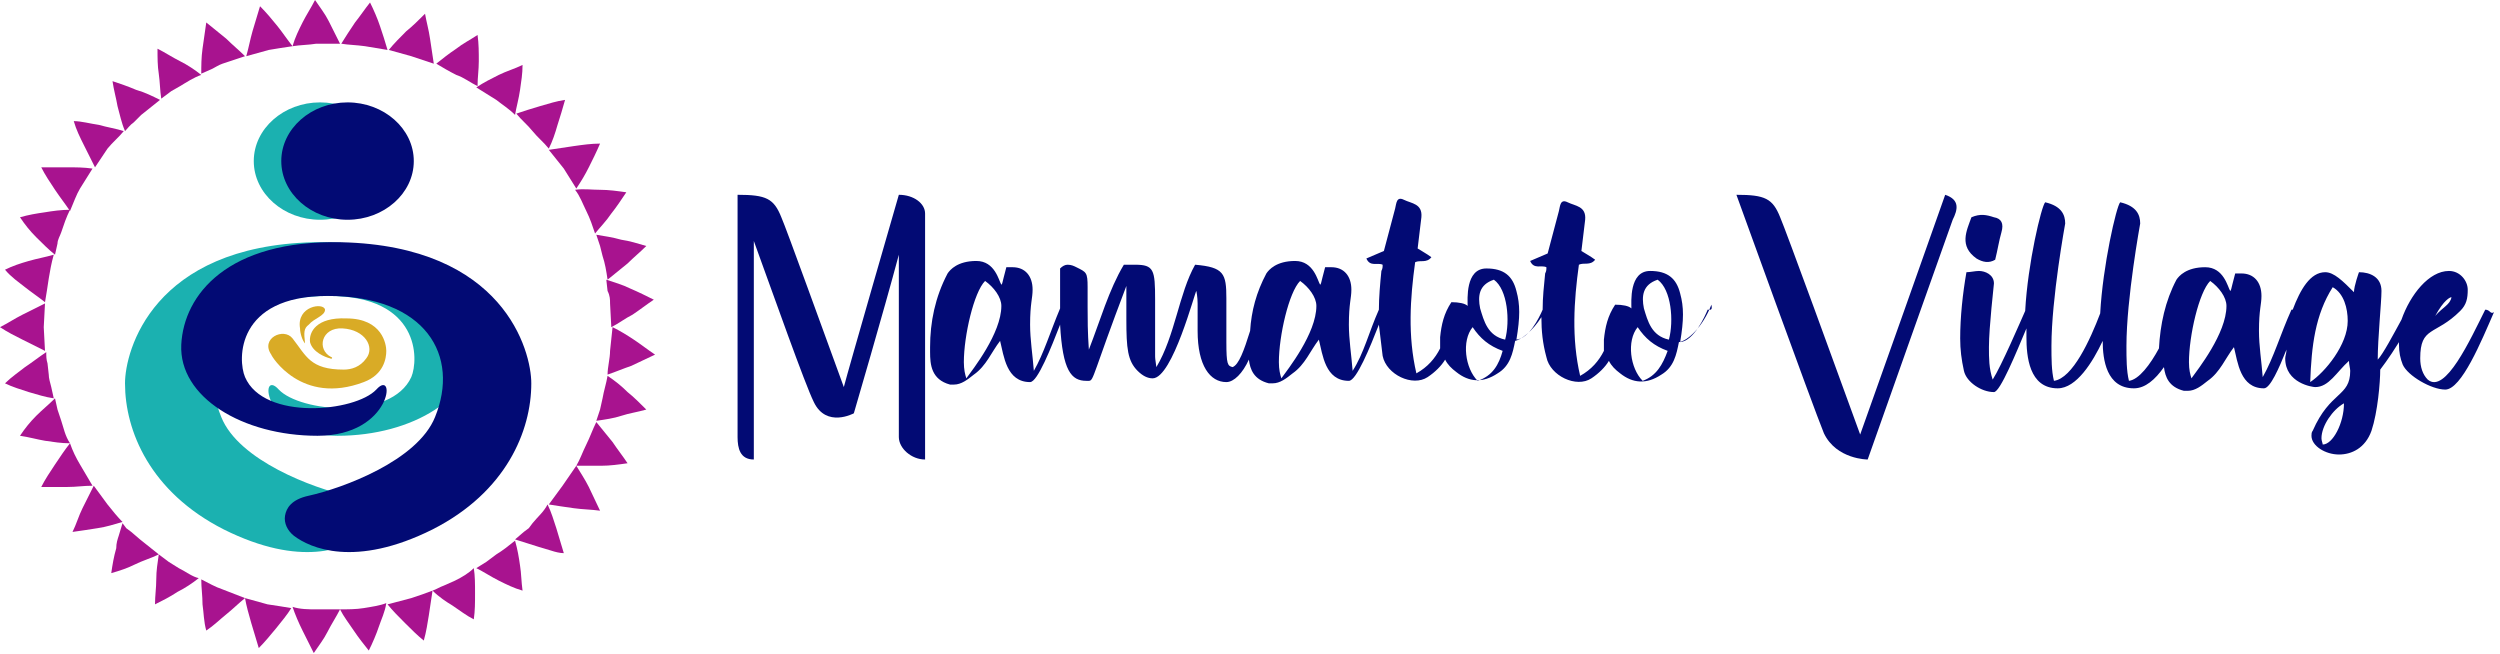 <svg width="256" height="67" viewBox="0 0 256 67" fill="none" xmlns="http://www.w3.org/2000/svg">
<path d="M92.041 19.947C92.041 19.947 86.792 38.103 86.408 39.638C84.488 34.395 80.52 23.399 80.008 22.248C79.24 20.33 78.472 19.947 75.527 19.947V44.752C75.527 45.903 75.783 47.054 77.192 47.054V24.678C79.24 30.304 82.44 39.382 83.336 41.172C84.616 43.857 87.433 42.323 87.433 42.323C87.433 42.323 90.505 31.838 92.041 26.084V44.752C92.041 45.903 93.321 47.054 94.729 47.054V21.865C94.729 20.842 93.577 19.947 92.041 19.947Z" fill="#020A74"/>
<path d="M174.865 31.71C174.609 32.349 173.457 34.907 172.048 35.035C172.432 32.733 172.432 31.454 172.048 30.048C171.664 28.514 170.768 27.746 168.976 27.746C166.8 27.746 167.056 30.943 167.056 31.582C166.8 31.326 166.16 31.199 165.392 31.199C164.624 32.349 164.368 33.5 164.24 34.779C164.24 35.162 164.24 35.546 164.24 35.929C163.728 36.952 162.96 37.847 161.807 38.487C160.911 34.651 161.167 30.815 161.679 27.107C162.192 26.851 162.832 27.235 163.344 26.596C162.832 26.212 162.32 25.956 161.935 25.701C162.064 24.55 162.192 23.527 162.32 22.504C162.448 21.098 161.295 21.098 160.527 20.714C159.759 20.33 159.759 21.098 159.631 21.609C159.247 23.015 158.863 24.55 158.479 25.956C157.839 26.212 157.327 26.468 156.687 26.723C157.071 27.619 157.839 27.107 158.351 27.363C158.351 27.619 158.351 27.746 158.223 28.002C158.095 29.281 157.967 30.431 157.967 31.71C157.583 32.605 156.559 34.651 155.279 34.779C155.663 32.477 155.663 31.199 155.279 29.792C154.895 28.258 153.999 27.491 152.207 27.491C150.03 27.491 150.286 30.687 150.286 31.326C150.03 31.071 149.39 30.943 148.622 30.943C147.854 32.094 147.598 33.244 147.47 34.523C147.47 34.907 147.47 35.29 147.47 35.674C146.958 36.697 146.19 37.592 145.038 38.231C144.142 34.395 144.398 30.559 144.91 26.851C145.422 26.596 146.062 26.979 146.574 26.34C146.062 25.956 145.55 25.701 145.166 25.445C145.294 24.294 145.422 23.271 145.55 22.248C145.678 20.842 144.526 20.842 143.758 20.458C142.99 20.075 142.99 20.842 142.862 21.353C142.478 22.76 142.094 24.294 141.71 25.701C141.07 25.956 140.557 26.212 139.917 26.468C140.301 27.363 141.07 26.851 141.582 27.107C141.582 27.363 141.582 27.491 141.454 27.746C141.326 29.025 141.198 30.431 141.198 31.71C140.173 34.012 139.661 36.185 138.509 37.975C138.381 36.313 138.125 34.779 138.125 33.244C138.125 31.071 138.381 30.559 138.381 29.664C138.381 28.258 137.613 27.363 136.333 27.363C136.205 27.363 135.949 27.363 135.693 27.363C135.181 29.281 135.309 29.025 135.181 29.153C134.925 28.769 134.541 26.723 132.621 26.723C130.701 26.723 129.932 27.619 129.676 28.002C128.652 29.92 128.14 31.838 128.012 33.884C127.372 35.929 126.86 37.336 126.22 37.592C125.708 37.464 125.58 37.336 125.58 35.035C125.58 34.012 125.58 31.326 125.58 30.559C125.58 28.002 125.324 27.363 122.38 27.107C120.716 30.048 120.332 34.395 118.411 37.592C118.283 36.697 118.283 36.697 118.283 36.313C118.283 35.929 118.283 35.29 118.283 33.372C118.283 32.349 118.283 31.454 118.283 30.687C118.283 27.619 118.155 27.107 116.235 27.107C115.979 27.107 115.595 27.107 115.083 27.107C113.547 29.664 112.651 32.861 111.499 35.802C111.371 34.012 111.371 32.605 111.371 31.454C111.371 30.559 111.371 29.92 111.371 29.409C111.371 27.874 111.243 27.874 110.219 27.363C109.963 27.235 109.707 27.107 109.323 27.107C109.067 27.107 108.81 27.235 108.554 27.491C108.554 28.897 108.554 30.176 108.554 31.582C107.53 34.012 106.89 36.185 105.866 37.975C105.738 36.313 105.482 34.779 105.482 33.244C105.482 31.071 105.738 30.559 105.738 29.664C105.738 28.258 104.97 27.363 103.69 27.363C103.562 27.363 103.306 27.363 103.05 27.363C102.538 29.281 102.666 29.025 102.538 29.153C102.282 28.769 101.898 26.723 99.978 26.723C98.058 26.723 97.289 27.619 97.033 28.002C95.753 30.431 95.241 32.989 95.241 35.546C95.241 35.674 95.241 35.929 95.241 36.057C95.241 37.336 95.369 38.87 97.289 39.382C97.417 39.382 97.545 39.382 97.673 39.382C98.442 39.382 99.082 38.87 99.722 38.359C101.002 37.464 101.514 36.057 102.41 34.907C102.794 36.441 103.05 39.126 105.482 39.126C106.25 39.126 107.658 35.546 108.554 33.244C108.81 37.975 109.707 38.998 111.243 38.998C111.371 38.998 111.371 38.998 111.499 38.998C112.011 38.998 111.883 38.359 115.339 29.281C115.339 30.687 115.339 31.71 115.339 32.733C115.339 35.674 115.467 36.952 116.491 37.975C117.003 38.487 117.515 38.742 118.027 38.742C120.076 38.742 122.38 29.792 122.508 29.792C122.508 29.792 122.636 30.431 122.636 31.071C122.636 31.326 122.636 31.454 122.636 31.582C122.636 32.221 122.636 32.989 122.636 33.884C122.636 37.464 123.916 39.126 125.58 39.126C126.348 39.126 127.244 38.231 127.884 36.825C128.012 37.847 128.396 38.87 129.932 39.254C130.06 39.254 130.189 39.254 130.317 39.254C131.085 39.254 131.725 38.742 132.365 38.231C133.645 37.336 134.157 35.929 135.053 34.779C135.437 36.313 135.693 38.998 138.125 38.998C138.893 38.998 140.301 35.546 141.198 33.244C141.326 34.267 141.454 35.418 141.582 36.441C141.966 38.359 144.654 39.638 146.19 38.615C146.958 38.103 147.598 37.464 147.982 36.825C148.238 37.336 148.622 37.72 149.134 38.103C150.414 39.126 151.823 39.254 153.359 38.231C154.639 37.464 154.895 36.185 155.151 34.907C155.791 34.779 156.943 33.884 157.839 32.477C157.839 33.884 157.967 35.162 158.351 36.569C158.735 38.487 161.423 39.765 162.96 38.742C163.728 38.231 164.368 37.592 164.752 36.952C165.008 37.464 165.392 37.847 165.904 38.231C167.184 39.254 168.592 39.382 170.128 38.359C171.408 37.592 171.664 36.313 171.92 35.035C172.817 34.907 174.353 33.5 175.249 31.199C175.377 31.838 175.121 31.71 174.865 31.71ZM98.954 38.742C98.826 38.359 98.698 37.847 98.698 37.08C98.698 34.395 99.722 29.92 100.874 28.769C101.77 29.409 102.538 30.431 102.538 31.326C102.538 34.139 99.594 37.847 98.954 38.742ZM131.213 38.742C131.085 38.359 130.957 37.847 130.957 37.08C130.957 34.395 131.981 29.92 133.133 28.769C134.029 29.409 134.797 30.431 134.797 31.326C134.797 34.139 131.853 37.847 131.213 38.742ZM151.31 38.998C150.03 37.72 149.646 34.907 150.798 33.5C151.567 34.651 152.463 35.418 153.871 35.929C153.487 37.336 152.847 38.487 151.31 38.998ZM154.127 34.779C152.335 34.395 151.951 32.861 151.567 31.582C151.31 30.304 151.439 29.153 152.975 28.641C154.383 29.664 154.639 32.861 154.127 34.779ZM168.208 38.998C166.928 37.72 166.544 34.907 167.696 33.5C168.464 34.651 169.36 35.418 170.768 35.929C170.256 37.336 169.616 38.487 168.208 38.998ZM170.896 34.779C169.104 34.395 168.72 32.861 168.336 31.582C168.08 30.304 168.208 29.153 169.744 28.641C171.152 29.664 171.408 32.861 170.896 34.779Z" fill="#020A74"/>
<path d="M199.187 19.947C199.187 19.947 190.866 43.474 190.482 44.496C188.306 38.487 182.801 23.399 182.289 22.248C181.521 20.33 180.753 19.947 177.809 19.947C177.809 19.947 185.617 41.556 186.769 44.368C188.05 47.054 191.25 47.054 191.25 47.054C191.25 47.054 199.571 23.527 199.955 22.504C200.467 21.481 200.723 20.458 199.187 19.947Z" fill="#020A74"/>
<path d="M202.387 26.467C203.027 26.851 203.667 26.979 204.307 26.595C204.563 25.572 204.691 24.677 204.947 23.782C205.203 22.887 204.947 22.376 204.179 22.248C203.411 21.992 202.771 21.864 201.875 22.248C201.363 23.654 200.595 25.189 202.387 26.467Z" fill="#020A74"/>
<path d="M254.488 31.71C252.952 34.779 250.391 40.405 248.599 38.87C248.087 38.359 247.831 37.592 247.831 36.697C247.831 33.372 249.367 34.395 251.927 31.838C252.568 31.199 252.696 30.559 252.696 29.664C252.696 28.769 251.927 27.746 250.775 27.746C248.727 27.746 246.807 30.176 245.911 32.733C245.143 34.139 243.991 36.313 243.479 36.825C243.479 34.651 243.863 30.943 243.863 29.792C243.863 28.386 242.711 27.874 241.559 27.874C241.559 27.874 241.046 29.281 241.046 29.92C239.894 28.769 238.998 27.874 238.102 27.874C236.566 27.874 235.542 29.664 234.774 31.71C234.774 31.71 234.774 31.71 234.646 31.71C233.494 34.267 232.854 36.569 231.702 38.615C231.574 36.952 231.318 35.418 231.318 33.884C231.318 31.71 231.574 31.199 231.574 30.304C231.574 28.897 230.805 28.002 229.525 28.002C229.397 28.002 229.141 28.002 228.885 28.002C228.373 29.92 228.501 29.664 228.373 29.792C228.117 29.409 227.733 27.363 225.813 27.363C223.893 27.363 223.125 28.258 222.869 28.641C221.717 30.815 221.205 33.244 221.077 35.674C220.18 37.336 219.028 38.87 218.004 38.998C217.748 37.975 217.748 36.697 217.748 35.418C217.748 30.559 219.156 22.887 219.156 22.887C219.156 21.992 218.772 21.098 217.108 20.714C216.724 21.098 215.316 27.235 215.06 32.094C214.036 34.779 212.244 38.742 210.324 38.998C210.068 37.975 210.068 36.697 210.068 35.418C210.068 30.559 211.476 22.887 211.476 22.887C211.476 21.992 211.092 21.098 209.427 20.714C209.043 21.098 207.635 26.979 207.379 31.838C206.867 32.989 204.947 37.464 204.051 38.87C203.667 37.72 203.667 36.697 203.667 35.546C203.667 33.5 204.179 29.153 204.179 29.025C204.179 28.13 203.283 27.746 202.643 27.746C202.259 27.746 201.747 27.874 201.363 27.874C200.979 30.048 200.723 32.477 200.723 34.651C200.723 35.802 200.851 36.825 201.107 37.975C201.363 39.126 202.899 40.149 204.179 40.149C204.819 40.149 206.483 36.057 207.507 33.628C207.507 33.884 207.507 34.139 207.507 34.523C207.507 36.441 207.763 39.765 210.708 39.765C212.628 39.765 214.292 37.08 215.316 34.907C215.316 36.825 215.7 39.765 218.516 39.765C219.668 39.765 220.693 38.87 221.589 37.592C221.717 38.615 222.101 39.638 223.637 40.021C223.765 40.021 223.893 40.021 224.021 40.021C224.789 40.021 225.429 39.51 226.069 38.998C227.349 38.103 227.861 36.697 228.757 35.546C229.141 37.08 229.397 39.765 231.83 39.765C232.47 39.765 233.366 37.72 234.134 35.802C234.134 36.185 234.006 36.441 234.006 36.697C234.006 39.254 236.822 39.638 237.078 39.638C238.486 39.638 239.254 38.103 240.534 36.952C240.534 37.336 240.662 37.72 240.662 37.975C240.662 40.66 238.614 40.021 236.822 44.113C236.694 44.241 236.694 44.496 236.694 44.624C236.694 45.647 238.102 46.542 239.51 46.542C240.79 46.542 242.199 45.903 242.839 44.113C243.479 42.195 243.735 39.126 243.735 37.847C243.735 37.847 244.631 36.697 245.655 35.035C245.655 35.162 245.655 35.162 245.655 35.29C245.655 36.057 245.783 36.697 246.039 37.336C246.551 38.487 248.983 39.893 250.391 39.893C252.056 39.893 254.104 34.907 255.384 31.966C255 32.221 255 31.71 254.488 31.71ZM251.031 30.431C250.903 31.199 250.135 31.454 249.367 32.349C250.263 30.687 250.903 30.431 251.031 30.431ZM224.405 38.742C224.277 38.359 224.149 37.847 224.149 37.08C224.149 34.395 225.173 29.92 226.325 28.769C227.221 29.409 227.989 30.431 227.989 31.326C227.989 34.139 225.045 37.847 224.405 38.742ZM237.846 45.519C237.846 45.391 237.718 45.136 237.718 44.88C237.718 43.601 238.87 41.939 240.022 41.3C240.022 43.346 238.87 45.519 237.846 45.519ZM236.566 39.126C236.694 35.418 237.078 32.221 238.87 29.409C240.022 30.048 240.406 31.582 240.406 32.861C240.406 35.29 238.102 38.103 236.566 39.126Z" fill="#020A74"/>
<path d="M62.47 35.929C62.47 36.697 62.214 37.592 62.214 38.359C62.982 38.103 63.878 37.719 64.646 37.464C65.414 37.08 66.31 36.697 67.078 36.313C66.31 35.801 65.67 35.29 64.902 34.779C64.134 34.267 63.494 33.884 62.726 33.5L62.47 35.929Z" fill="#A8138F"/>
<path d="M61.702 40.788L61.446 41.939C61.318 42.323 61.19 42.706 61.062 43.09C61.958 42.962 62.854 42.834 63.622 42.578C64.39 42.323 65.286 42.195 66.182 41.939C65.542 41.3 64.902 40.66 64.262 40.149C63.622 39.51 62.982 38.998 62.214 38.487C62.086 39.254 61.83 40.021 61.702 40.788Z" fill="#A8138F"/>
<path d="M60.038 45.519C59.654 46.286 59.398 47.054 59.014 47.693C59.91 47.693 60.678 47.693 61.574 47.693C62.47 47.693 63.366 47.565 64.262 47.437C63.75 46.67 63.238 46.031 62.726 45.264C62.214 44.624 61.574 43.857 61.062 43.218C60.678 43.985 60.422 44.752 60.038 45.519Z" fill="#A8138F"/>
<path d="M57.605 49.739L56.197 51.657C56.965 51.785 57.861 51.912 58.758 52.04C59.654 52.168 60.55 52.168 61.446 52.296C61.062 51.529 60.678 50.634 60.294 49.867C59.91 49.099 59.398 48.332 59.014 47.693L57.605 49.739Z" fill="#A8138F"/>
<path d="M54.533 53.574L54.149 54.086L53.637 54.469L52.741 55.236C53.509 55.492 54.405 55.748 55.173 56.004L56.454 56.387C56.838 56.515 57.35 56.643 57.734 56.643C57.478 55.748 57.222 54.981 56.966 54.086C56.71 53.319 56.454 52.423 56.069 51.656C55.685 52.423 55.045 52.935 54.533 53.574Z" fill="#A8138F"/>
<path d="M50.821 56.771L49.797 57.538L48.773 58.177C49.541 58.561 50.309 59.072 51.077 59.456C51.845 59.839 52.613 60.223 53.509 60.479C53.381 59.584 53.381 58.689 53.253 57.922C53.125 57.026 52.997 56.259 52.741 55.364C52.101 55.876 51.461 56.387 50.821 56.771Z" fill="#A8138F"/>
<path d="M46.596 59.456L45.444 59.967C45.06 60.095 44.676 60.351 44.292 60.479C44.932 61.118 45.7 61.63 46.34 62.013C47.108 62.525 47.748 63.036 48.516 63.42C48.644 62.525 48.644 61.757 48.644 60.734C48.644 59.84 48.644 58.944 48.516 58.177C48.004 58.689 47.364 59.072 46.596 59.456Z" fill="#A8138F"/>
<path d="M42.116 61.246L39.684 61.886C40.196 62.525 40.836 63.164 41.476 63.803C42.116 64.443 42.756 65.082 43.396 65.594C43.652 64.698 43.78 63.803 43.908 63.036C44.036 62.141 44.164 61.374 44.292 60.479C43.652 60.735 42.884 60.99 42.116 61.246Z" fill="#A8138F"/>
<path d="M37.252 62.269C36.483 62.397 35.587 62.397 34.819 62.397C35.203 63.164 35.715 63.804 36.227 64.571C36.739 65.338 37.252 65.977 37.764 66.617C38.148 65.849 38.532 64.954 38.788 64.187C39.044 63.42 39.428 62.653 39.556 61.758C38.916 62.014 38.02 62.141 37.252 62.269Z" fill="#A8138F"/>
<path d="M32.387 62.397C31.619 62.397 30.723 62.397 29.955 62.141C30.211 62.908 30.595 63.803 30.979 64.57C31.363 65.338 31.747 66.105 32.131 66.872C32.643 66.105 33.155 65.466 33.539 64.698C33.923 63.931 34.435 63.164 34.819 62.397H33.667H32.387Z" fill="#A8138F"/>
<path d="M27.395 61.885L25.09 61.246C25.218 62.013 25.474 62.908 25.73 63.803C25.986 64.698 26.242 65.466 26.498 66.361C27.139 65.721 27.651 65.082 28.291 64.315C28.803 63.675 29.443 62.908 29.827 62.269C29.059 62.141 28.291 62.013 27.395 61.885Z" fill="#A8138F"/>
<path d="M22.786 60.351C22.018 60.095 21.378 59.712 20.61 59.328C20.61 60.223 20.738 60.99 20.738 61.885C20.866 62.78 20.866 63.675 21.122 64.57C21.89 64.059 22.53 63.42 23.17 62.908C23.81 62.397 24.45 61.758 25.09 61.246L22.786 60.351Z" fill="#A8138F"/>
<path d="M18.306 58.178L17.282 57.538L16.258 56.771C16.13 57.666 16.002 58.433 16.002 59.328C16.002 60.223 15.873 60.99 15.873 61.886C16.642 61.502 17.41 61.118 18.178 60.607C18.946 60.223 19.714 59.712 20.354 59.2C19.714 59.072 19.074 58.561 18.306 58.178Z" fill="#A8138F"/>
<path d="M14.337 55.236L13.441 54.469L12.929 54.086L12.545 53.574L12.161 54.853C12.033 55.236 11.905 55.62 11.905 56.132C11.649 57.026 11.521 57.794 11.393 58.689C12.289 58.433 13.057 58.177 13.825 57.794C14.593 57.41 15.489 57.154 16.258 56.771C15.617 56.259 14.977 55.748 14.337 55.236Z" fill="#A8138F"/>
<path d="M11.009 51.657L9.601 49.739C9.217 50.506 8.833 51.273 8.449 52.04C8.065 52.807 7.809 53.703 7.425 54.47C8.321 54.342 9.217 54.214 9.985 54.086C10.881 53.958 11.649 53.703 12.545 53.447C12.033 52.935 11.521 52.296 11.009 51.657Z" fill="#A8138F"/>
<path d="M8.193 47.565C7.809 46.925 7.425 46.158 7.169 45.391C6.657 46.03 6.145 46.798 5.633 47.565C5.121 48.332 4.609 49.099 4.225 49.866C5.121 49.866 6.017 49.866 6.913 49.866C7.809 49.866 8.577 49.738 9.473 49.738L8.193 47.565Z" fill="#A8138F"/>
<path d="M6.273 43.09C6.145 42.706 6.017 42.322 5.889 41.939L5.633 40.788C4.993 41.427 4.353 41.939 3.712 42.578C3.072 43.218 2.56 43.857 2.048 44.624C2.944 44.752 3.841 45.008 4.609 45.135C5.505 45.263 6.273 45.391 7.169 45.391C6.657 44.624 6.529 43.857 6.273 43.09Z" fill="#A8138F"/>
<path d="M4.993 38.359L4.865 37.208C4.737 36.824 4.737 36.441 4.737 36.057C3.969 36.569 3.328 37.08 2.56 37.592C1.92 38.103 1.152 38.614 0.512 39.254C1.28 39.637 2.176 39.893 2.944 40.149C3.841 40.404 4.609 40.66 5.505 40.788L5.249 39.637C5.121 39.126 4.993 38.742 4.993 38.359Z" fill="#A8138F"/>
<path d="M4.48 33.5L4.608 31.071C3.84 31.454 3.072 31.838 2.304 32.222C1.536 32.605 0.768 33.117 0 33.5C0.768 34.012 1.536 34.395 2.304 34.779C3.072 35.162 3.84 35.546 4.608 35.93L4.48 33.5Z" fill="#A8138F"/>
<path d="M4.993 28.513C5.121 27.746 5.249 26.979 5.505 26.084C4.609 26.34 3.841 26.468 2.944 26.723C2.048 26.979 1.28 27.235 0.512 27.618C1.152 28.386 1.92 28.897 2.56 29.408C3.2 29.92 3.969 30.431 4.609 30.943C4.737 30.176 4.865 29.408 4.993 28.513Z" fill="#A8138F"/>
<path d="M6.273 23.782C6.529 23.015 6.785 22.248 7.169 21.481C6.273 21.481 5.377 21.609 4.609 21.737C3.712 21.864 2.944 21.992 2.048 22.248C2.56 23.015 3.072 23.655 3.712 24.294C4.353 24.933 4.993 25.573 5.633 26.084L5.889 24.933C5.889 24.55 6.145 24.166 6.273 23.782Z" fill="#A8138F"/>
<path d="M8.193 19.308L9.473 17.262C8.577 17.134 7.809 17.134 6.913 17.134C6.017 17.134 5.121 17.134 4.225 17.134C4.609 17.901 5.121 18.668 5.633 19.435C6.145 20.203 6.657 20.842 7.169 21.609C7.553 20.714 7.809 19.947 8.193 19.308Z" fill="#A8138F"/>
<path d="M11.009 15.216C11.521 14.576 12.161 14.065 12.673 13.426C11.905 13.17 11.009 13.042 10.113 12.786C9.217 12.659 8.321 12.403 7.553 12.403C7.809 13.298 8.193 14.065 8.577 14.832C8.961 15.599 9.345 16.367 9.729 17.134L11.009 15.216Z" fill="#A8138F"/>
<path d="M14.465 11.763C15.105 11.252 15.745 10.74 16.386 10.229C15.617 9.845 14.849 9.462 13.953 9.206C13.057 8.822 12.289 8.567 11.521 8.311C11.649 9.206 11.905 10.101 12.033 10.868C12.289 11.763 12.417 12.53 12.801 13.425C13.057 13.17 13.313 12.786 13.697 12.53L14.465 11.763Z" fill="#A8138F"/>
<path d="M18.434 8.823C19.074 8.439 19.842 7.928 20.61 7.672C19.97 7.16 19.202 6.649 18.434 6.265C17.666 5.882 16.898 5.37 16.129 4.987C16.129 5.882 16.129 6.777 16.257 7.544C16.385 8.439 16.385 9.334 16.513 10.101L17.538 9.334L18.434 8.823Z" fill="#A8138F"/>
<path d="M22.786 6.521C23.554 6.266 24.322 6.01 25.09 5.754C24.45 5.115 23.81 4.603 23.17 3.964C22.53 3.453 21.762 2.813 21.122 2.302C20.994 3.197 20.866 4.092 20.738 4.987C20.61 5.882 20.61 6.777 20.61 7.544L21.762 7.033C22.018 6.905 22.402 6.649 22.786 6.521Z" fill="#A8138F"/>
<path d="M27.523 5.114C28.291 4.986 29.059 4.859 29.955 4.731C29.443 4.091 28.931 3.324 28.419 2.685C27.907 2.046 27.267 1.278 26.626 0.639C26.37 1.534 26.114 2.301 25.858 3.196C25.602 4.091 25.474 4.859 25.218 5.754L27.523 5.114Z" fill="#A8138F"/>
<path d="M32.387 4.475H33.539H34.819C34.435 3.708 34.051 2.941 33.667 2.174C33.283 1.406 32.771 0.767 32.259 0C31.875 0.767 31.363 1.534 30.979 2.302C30.595 3.069 30.211 3.836 29.955 4.731C30.723 4.603 31.619 4.603 32.387 4.475Z" fill="#A8138F"/>
<path d="M37.38 4.731C38.148 4.859 38.916 4.987 39.684 5.115C39.428 4.22 39.172 3.452 38.916 2.685C38.66 1.918 38.276 1.023 37.892 0.256C37.38 0.895 36.867 1.662 36.355 2.302C35.843 3.069 35.331 3.836 34.947 4.475C35.715 4.603 36.483 4.603 37.38 4.731Z" fill="#A8138F"/>
<path d="M42.116 5.754C42.884 6.009 43.652 6.265 44.42 6.521C44.292 5.626 44.164 4.859 44.036 3.963C43.908 3.068 43.652 2.173 43.524 1.406C42.884 2.046 42.244 2.685 41.604 3.196C40.964 3.836 40.324 4.475 39.812 5.114L42.116 5.754Z" fill="#A8138F"/>
<path d="M46.724 7.672C47.492 7.927 48.133 8.439 48.901 8.822C48.901 7.927 49.029 7.16 49.029 6.265C49.029 5.37 49.029 4.475 48.901 3.58C48.133 4.092 47.364 4.475 46.724 4.987C45.956 5.498 45.316 6.009 44.676 6.521C45.316 6.905 45.956 7.288 46.724 7.672Z" fill="#A8138F"/>
<path d="M50.821 10.229C51.461 10.741 52.101 11.124 52.741 11.763C52.869 10.996 53.125 10.101 53.253 9.206C53.381 8.311 53.509 7.544 53.509 6.649C52.741 7.033 51.845 7.288 51.077 7.672C50.309 8.055 49.541 8.439 48.773 8.95C49.157 9.206 49.413 9.334 49.797 9.59L50.821 10.229Z" fill="#A8138F"/>
<path d="M54.533 13.426C55.045 14.065 55.685 14.576 56.197 15.216C56.581 14.448 56.837 13.681 57.093 12.786C57.35 12.019 57.606 11.124 57.862 10.229C56.965 10.357 56.197 10.613 55.301 10.868C54.405 11.124 53.637 11.38 52.869 11.636C53.381 12.275 54.021 12.786 54.533 13.426Z" fill="#A8138F"/>
<path d="M57.733 17.261L59.014 19.307C59.526 18.54 59.91 17.901 60.294 17.134C60.678 16.366 61.062 15.599 61.446 14.704C60.55 14.704 59.654 14.832 58.758 14.96C57.861 15.088 57.093 15.216 56.197 15.343L57.733 17.261Z" fill="#A8138F"/>
<path d="M60.038 21.609C60.422 22.376 60.678 23.143 60.934 23.91C61.446 23.271 62.086 22.632 62.598 21.865C63.11 21.225 63.622 20.458 64.134 19.691C63.238 19.563 62.342 19.435 61.446 19.435C60.55 19.435 59.782 19.307 58.886 19.435C59.398 20.075 59.654 20.842 60.038 21.609Z" fill="#A8138F"/>
<path d="M61.702 26.212C61.958 26.979 62.086 27.746 62.214 28.641C62.854 28.13 63.622 27.49 64.262 26.979C64.902 26.34 65.542 25.828 66.182 25.189C65.286 24.933 64.518 24.677 63.622 24.549C62.726 24.294 61.83 24.166 61.062 24.038C61.19 24.422 61.318 24.805 61.446 25.189L61.702 26.212Z" fill="#A8138F"/>
<path d="M62.47 31.07L62.598 33.5C63.366 33.116 64.006 32.605 64.774 32.221C65.542 31.71 66.182 31.198 66.95 30.687C66.182 30.303 65.414 29.92 64.518 29.536C63.75 29.153 62.854 28.897 62.086 28.641L62.214 29.792C62.47 30.303 62.47 30.687 62.47 31.07Z" fill="#A8138F"/>
<path d="M28.547 39.893C26.499 37.592 26.883 44.624 34.563 44.624C42.244 44.624 48.773 40.66 48.517 35.29C48.261 30.175 43.78 24.55 32.131 24.805C15.617 25.189 12.801 35.929 12.801 39.254C12.801 44.112 15.361 50.378 22.914 54.214C30.851 58.177 35.459 56.132 37.124 54.853C37.764 54.342 38.148 53.574 38.02 52.807C37.892 52.04 37.38 51.145 35.587 50.761C32.131 49.994 24.45 47.181 22.658 42.706C20.098 36.441 23.554 30.303 33.667 30.303C43.012 30.303 42.884 36.824 42.116 38.614C40.068 43.09 30.723 42.195 28.547 39.893Z" fill="#1BB1B0"/>
<path d="M39.556 16.494C39.556 19.819 36.483 22.504 32.771 22.504C29.059 22.504 25.986 19.819 25.986 16.494C25.986 13.17 29.059 10.485 32.771 10.485C36.483 10.485 39.556 13.17 39.556 16.494Z" fill="#1BB1B0"/>
<path d="M42.372 16.494C42.372 19.819 39.3 22.504 35.587 22.504C31.875 22.504 28.803 19.819 28.803 16.494C28.803 13.17 31.875 10.485 35.587 10.485C39.3 10.485 42.372 13.17 42.372 16.494Z" fill="#020A74"/>
<path d="M38.532 39.893C40.58 37.592 40.196 44.624 32.515 44.624C24.835 44.624 18.306 40.66 18.562 35.29C18.818 30.175 23.298 24.55 34.947 24.805C51.589 25.189 54.405 35.929 54.405 39.254C54.405 44.112 51.845 50.378 44.292 54.214C36.356 58.177 31.747 56.132 30.083 54.853C29.443 54.342 29.059 53.574 29.187 52.807C29.315 52.04 29.827 51.145 31.619 50.761C35.075 49.994 42.756 47.181 44.548 42.706C47.109 36.441 43.652 30.303 33.539 30.303C24.195 30.303 24.323 36.824 25.091 38.614C27.011 43.09 36.356 42.195 38.532 39.893Z" fill="#020A74"/>
<path d="M31.747 35.035C31.619 34.012 32.387 32.477 35.459 32.605C39.172 32.605 39.556 35.29 39.556 35.93C39.556 36.697 39.3 38.359 37.251 39.126C30.851 41.556 27.778 36.441 27.778 36.313C26.626 34.651 29.058 33.5 29.955 34.651C31.363 36.441 31.747 37.847 35.203 37.847C35.971 37.847 36.867 37.592 37.507 36.697C38.403 35.546 37.379 33.756 35.075 33.628C32.899 33.5 32.387 35.802 33.923 36.569C34.051 36.569 34.051 36.825 33.795 36.697C33.283 36.569 32.003 36.057 31.747 35.035Z" fill="#D9AB26"/>
<path d="M31.235 35.162C30.979 34.907 30.723 34.139 30.723 33.628C30.339 31.327 33.155 30.943 33.283 31.71C33.283 32.349 32.131 32.605 31.619 33.245C31.107 33.628 31.107 34.012 31.235 35.162Z" fill="#D9AB26"/>
</svg>
